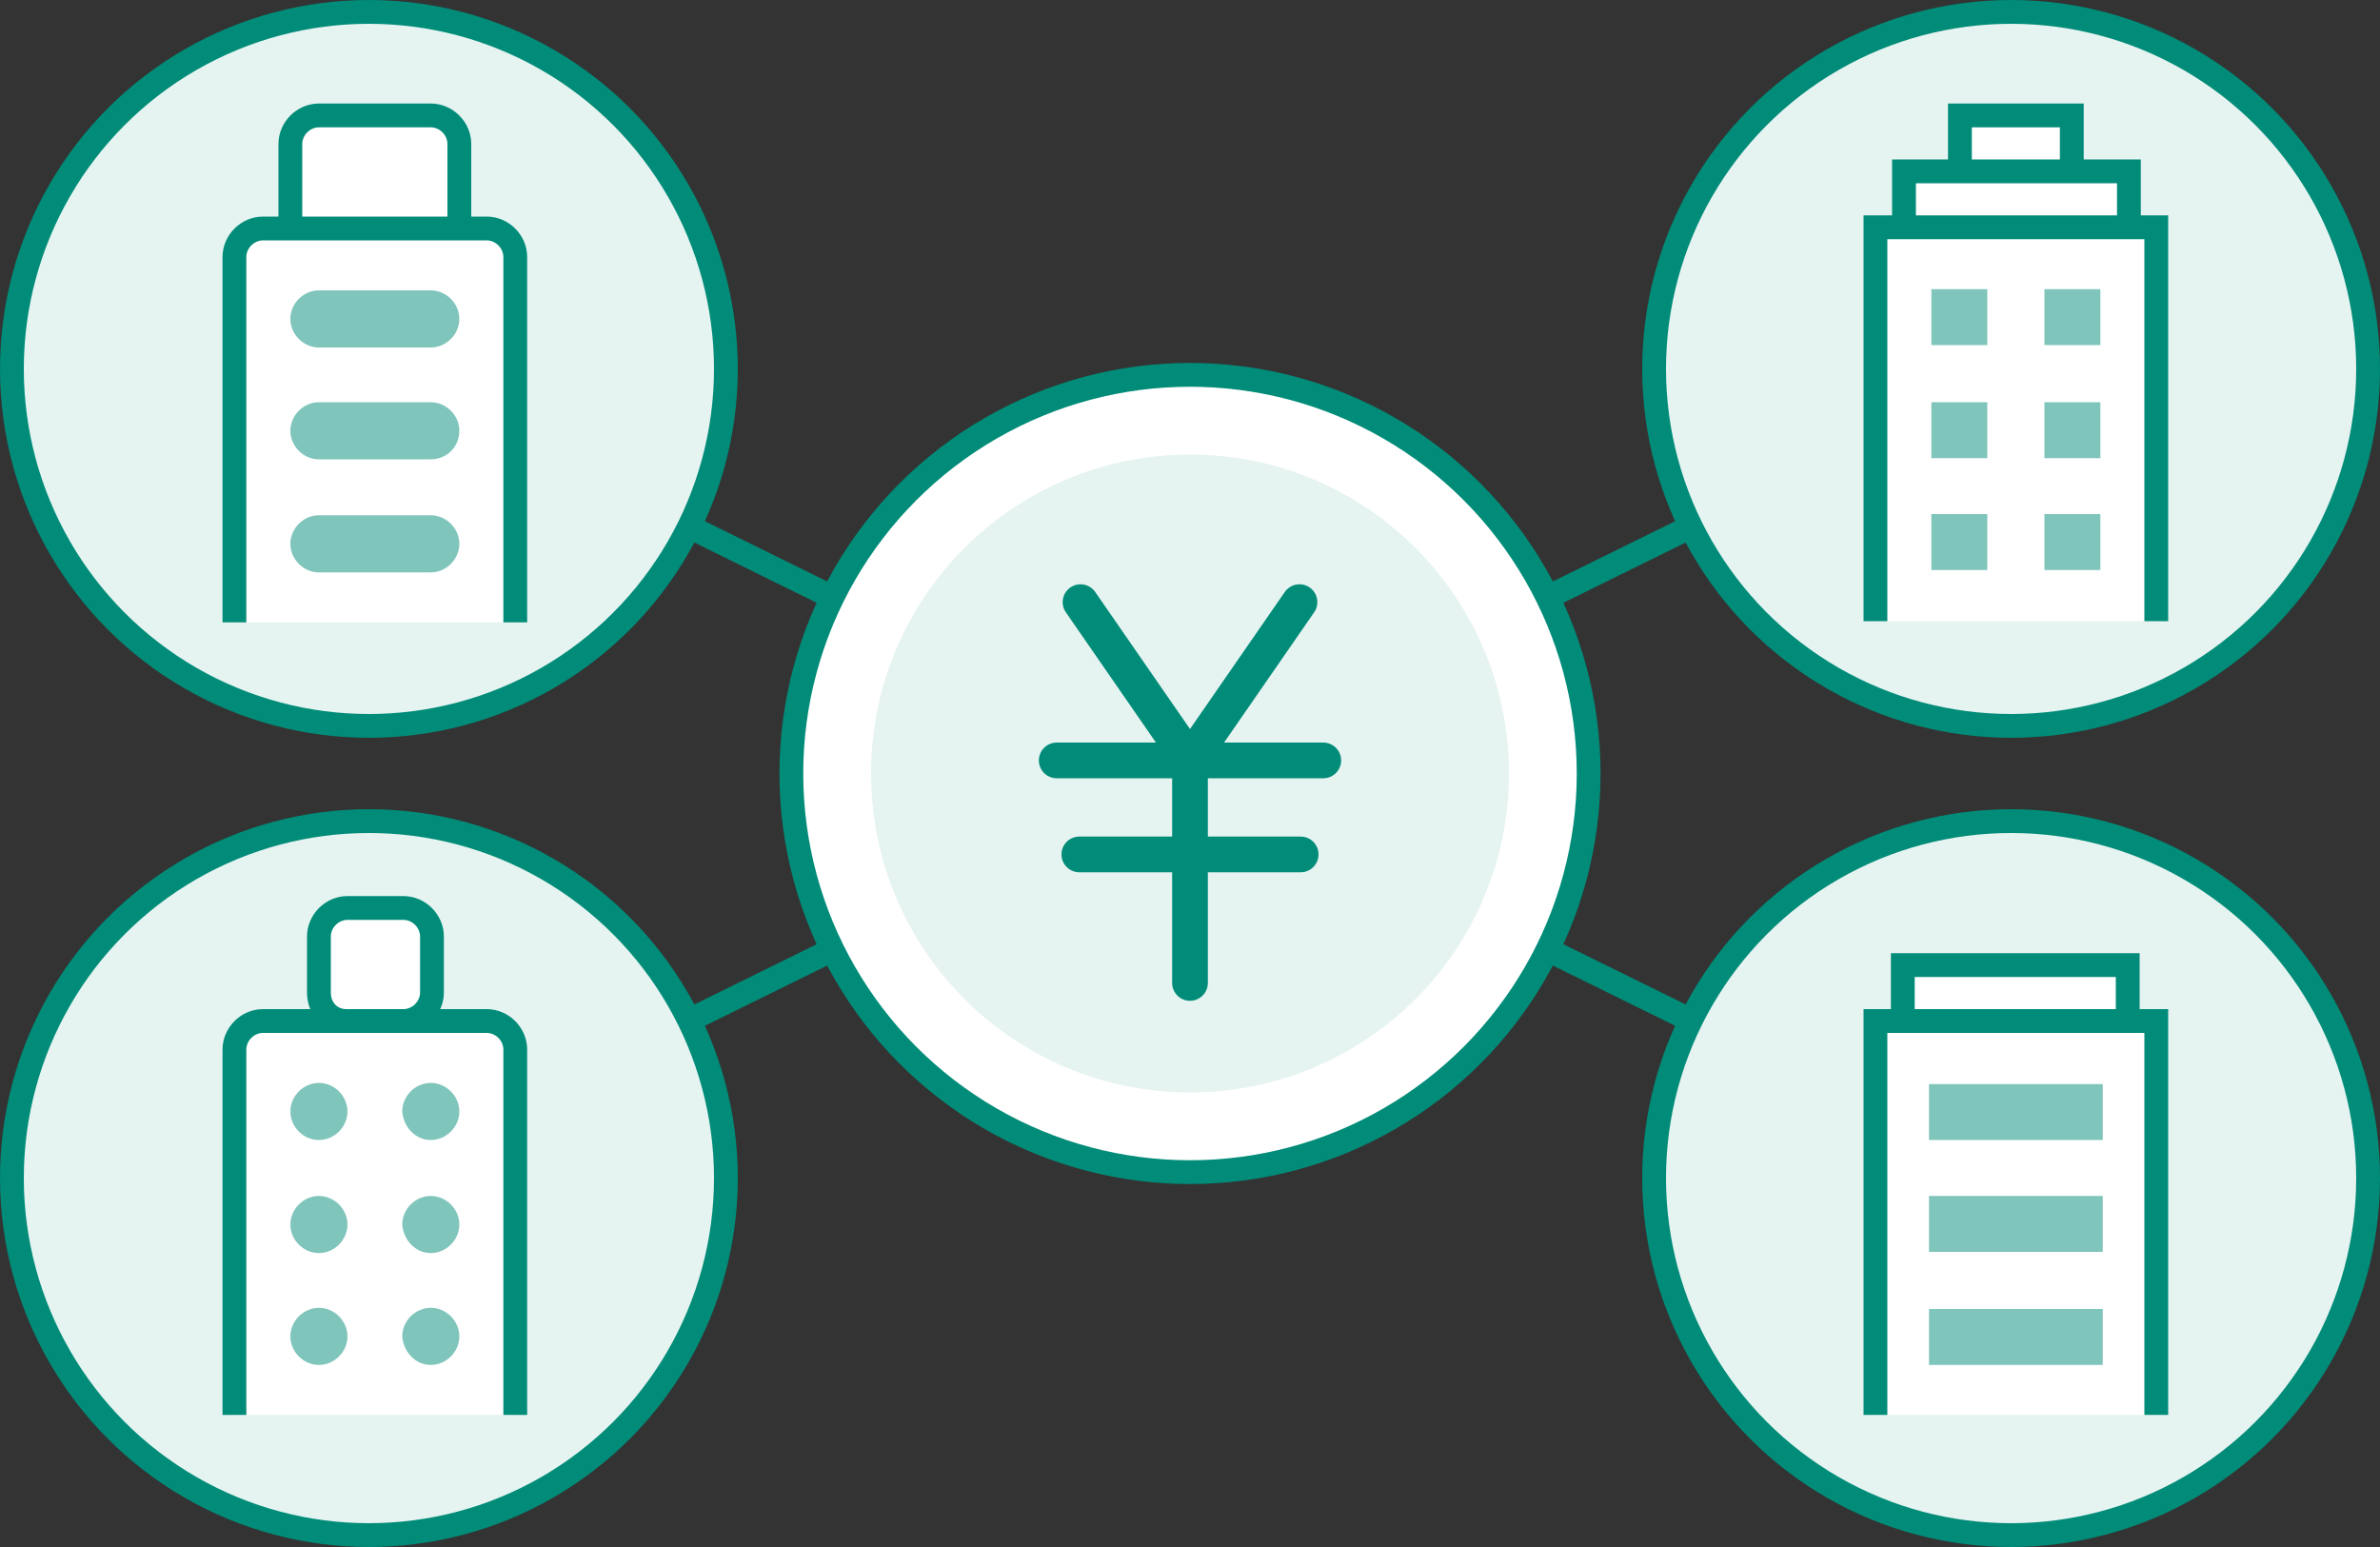 <svg id="レイヤー_1" xmlns="http://www.w3.org/2000/svg" viewBox="0 0 200 130"><rect x="0" y="0" width="200" height="130" fill="#333333" stroke="none"/><style>.st0,.st1,.st2{stroke:#008c78;stroke-width:2}.st0{stroke-linecap:round;stroke-linejoin:round;fill:none}.st1,.st2{fill:#e5f3f1;stroke-miterlimit:10}.st2{fill:#fff}.st3{fill:#80c5bb}.st4{fill:#fff;stroke:#008c78;stroke-width:2;stroke-linecap:round;stroke-linejoin:round;stroke-miterlimit:10}.st5{fill:#e5f3f1}.st6{fill:none;stroke:#008c78;stroke-width:3;stroke-linecap:round;stroke-linejoin:round;stroke-miterlimit:10}</style><path class="st0" d="M169 99L31 31m138 0L31 99"/><circle class="st1" cx="31" cy="31" r="30"/><circle class="st1" cx="169" cy="99" r="30"/><circle class="st1" cx="169" cy="31" r="30"/><circle class="st1" cx="31" cy="99" r="30"/><path class="st2" d="M157.6 52.2V19.1h23.6v33.1M160 14.4h18.9v4.7H160zm4.7-4.7h9.4v4.7h-9.4z"/><path class="st3" d="M162.3 24.3h4.7V29h-4.7zm0 9.5h4.7v4.7h-4.7zm0 9.4h4.7v4.7h-4.7zm9.5-18.9h4.7V29h-4.7zm0 9.5h4.7v4.7h-4.7zm0 9.4h4.7v4.7h-4.7z"/><path class="st2" d="M181.2 118.9V85.8h-23.6v33.1m2.3-37.8h18.9v4.7h-18.9z"/><path class="st3" d="M162.1 91.1h14.6v4.7h-14.6zm0 9.4h14.6v4.7h-14.6zm0 9.5h14.6v4.7h-14.6z"/><path class="st2" d="M43.3 118.9V88.2c0-1.3-1.1-2.4-2.4-2.4H22.1c-1.3 0-2.4 1.1-2.4 2.4v30.7m9.4-33.1h4.8c1.3 0 2.4-1.1 2.4-2.4v-4.7c0-1.3-1.1-2.4-2.4-2.4h-4.7c-1.3 0-2.4 1.1-2.4 2.4v4.7c0 1.4 1 2.4 2.3 2.4z"/><path class="st3" d="M36.2 95.8c1.3 0 2.4-1.1 2.4-2.4 0-1.3-1.1-2.4-2.4-2.4-1.3 0-2.4 1.1-2.4 2.4.1 1.3 1.1 2.4 2.4 2.4zm0 9.5c1.3 0 2.4-1.1 2.4-2.4 0-1.3-1.1-2.4-2.4-2.4-1.3 0-2.4 1.1-2.4 2.4.1 1.3 1.1 2.4 2.4 2.4zm0 9.4c1.3 0 2.4-1.1 2.4-2.4 0-1.3-1.1-2.4-2.4-2.4-1.3 0-2.4 1.1-2.4 2.4.1 1.3 1.1 2.4 2.4 2.4zm-9.4-18.9c1.3 0 2.4-1.1 2.4-2.4 0-1.3-1.1-2.4-2.4-2.4-1.3 0-2.4 1.1-2.4 2.4 0 1.3 1.1 2.4 2.4 2.4zm0 9.5c1.3 0 2.4-1.1 2.4-2.4 0-1.3-1.1-2.4-2.4-2.4-1.3 0-2.4 1.1-2.4 2.4 0 1.3 1.1 2.4 2.4 2.4zm0 9.4c1.3 0 2.4-1.1 2.4-2.4 0-1.3-1.1-2.4-2.4-2.4-1.3 0-2.4 1.1-2.4 2.4 0 1.3 1.1 2.4 2.4 2.4z"/><path class="st2" d="M36.2 24h-9.4c-1.3 0-2.4-1.1-2.4-2.4v-9.5c0-1.3 1.1-2.4 2.4-2.4h9.4c1.3 0 2.4 1.1 2.4 2.4v9.5c0 1.4-1.1 2.4-2.4 2.4z"/><path class="st2" d="M19.7 52.3V21.6c0-1.3 1.1-2.4 2.4-2.4h18.8c1.3 0 2.4 1.1 2.4 2.4v30.7"/><path class="st3" d="M36.2 29.2h-9.4c-1.3 0-2.4-1.1-2.4-2.4 0-1.3 1.1-2.4 2.4-2.4h9.4c1.3 0 2.4 1.1 2.4 2.4 0 1.3-1.1 2.4-2.4 2.4zm0 9.4h-9.4c-1.3 0-2.4-1.1-2.4-2.4 0-1.3 1.1-2.4 2.4-2.4h9.4c1.3 0 2.4 1.1 2.4 2.4 0 1.4-1.1 2.4-2.4 2.4zm0 9.5h-9.4c-1.3 0-2.4-1.1-2.4-2.4 0-1.3 1.1-2.4 2.4-2.4h9.4c1.3 0 2.4 1.1 2.4 2.4 0 1.3-1.1 2.4-2.4 2.4z"/><circle class="st4" cx="100" cy="65" r="33.5"/><circle class="st5" cx="100" cy="65" r="26.8"/><path class="st6" d="M111.2 63.9H88.8m20.5 7.9H90.7m9.3 10.8V63.9m0 0l9.2-13.3M100 63.9l-9.2-13.3"/></svg>